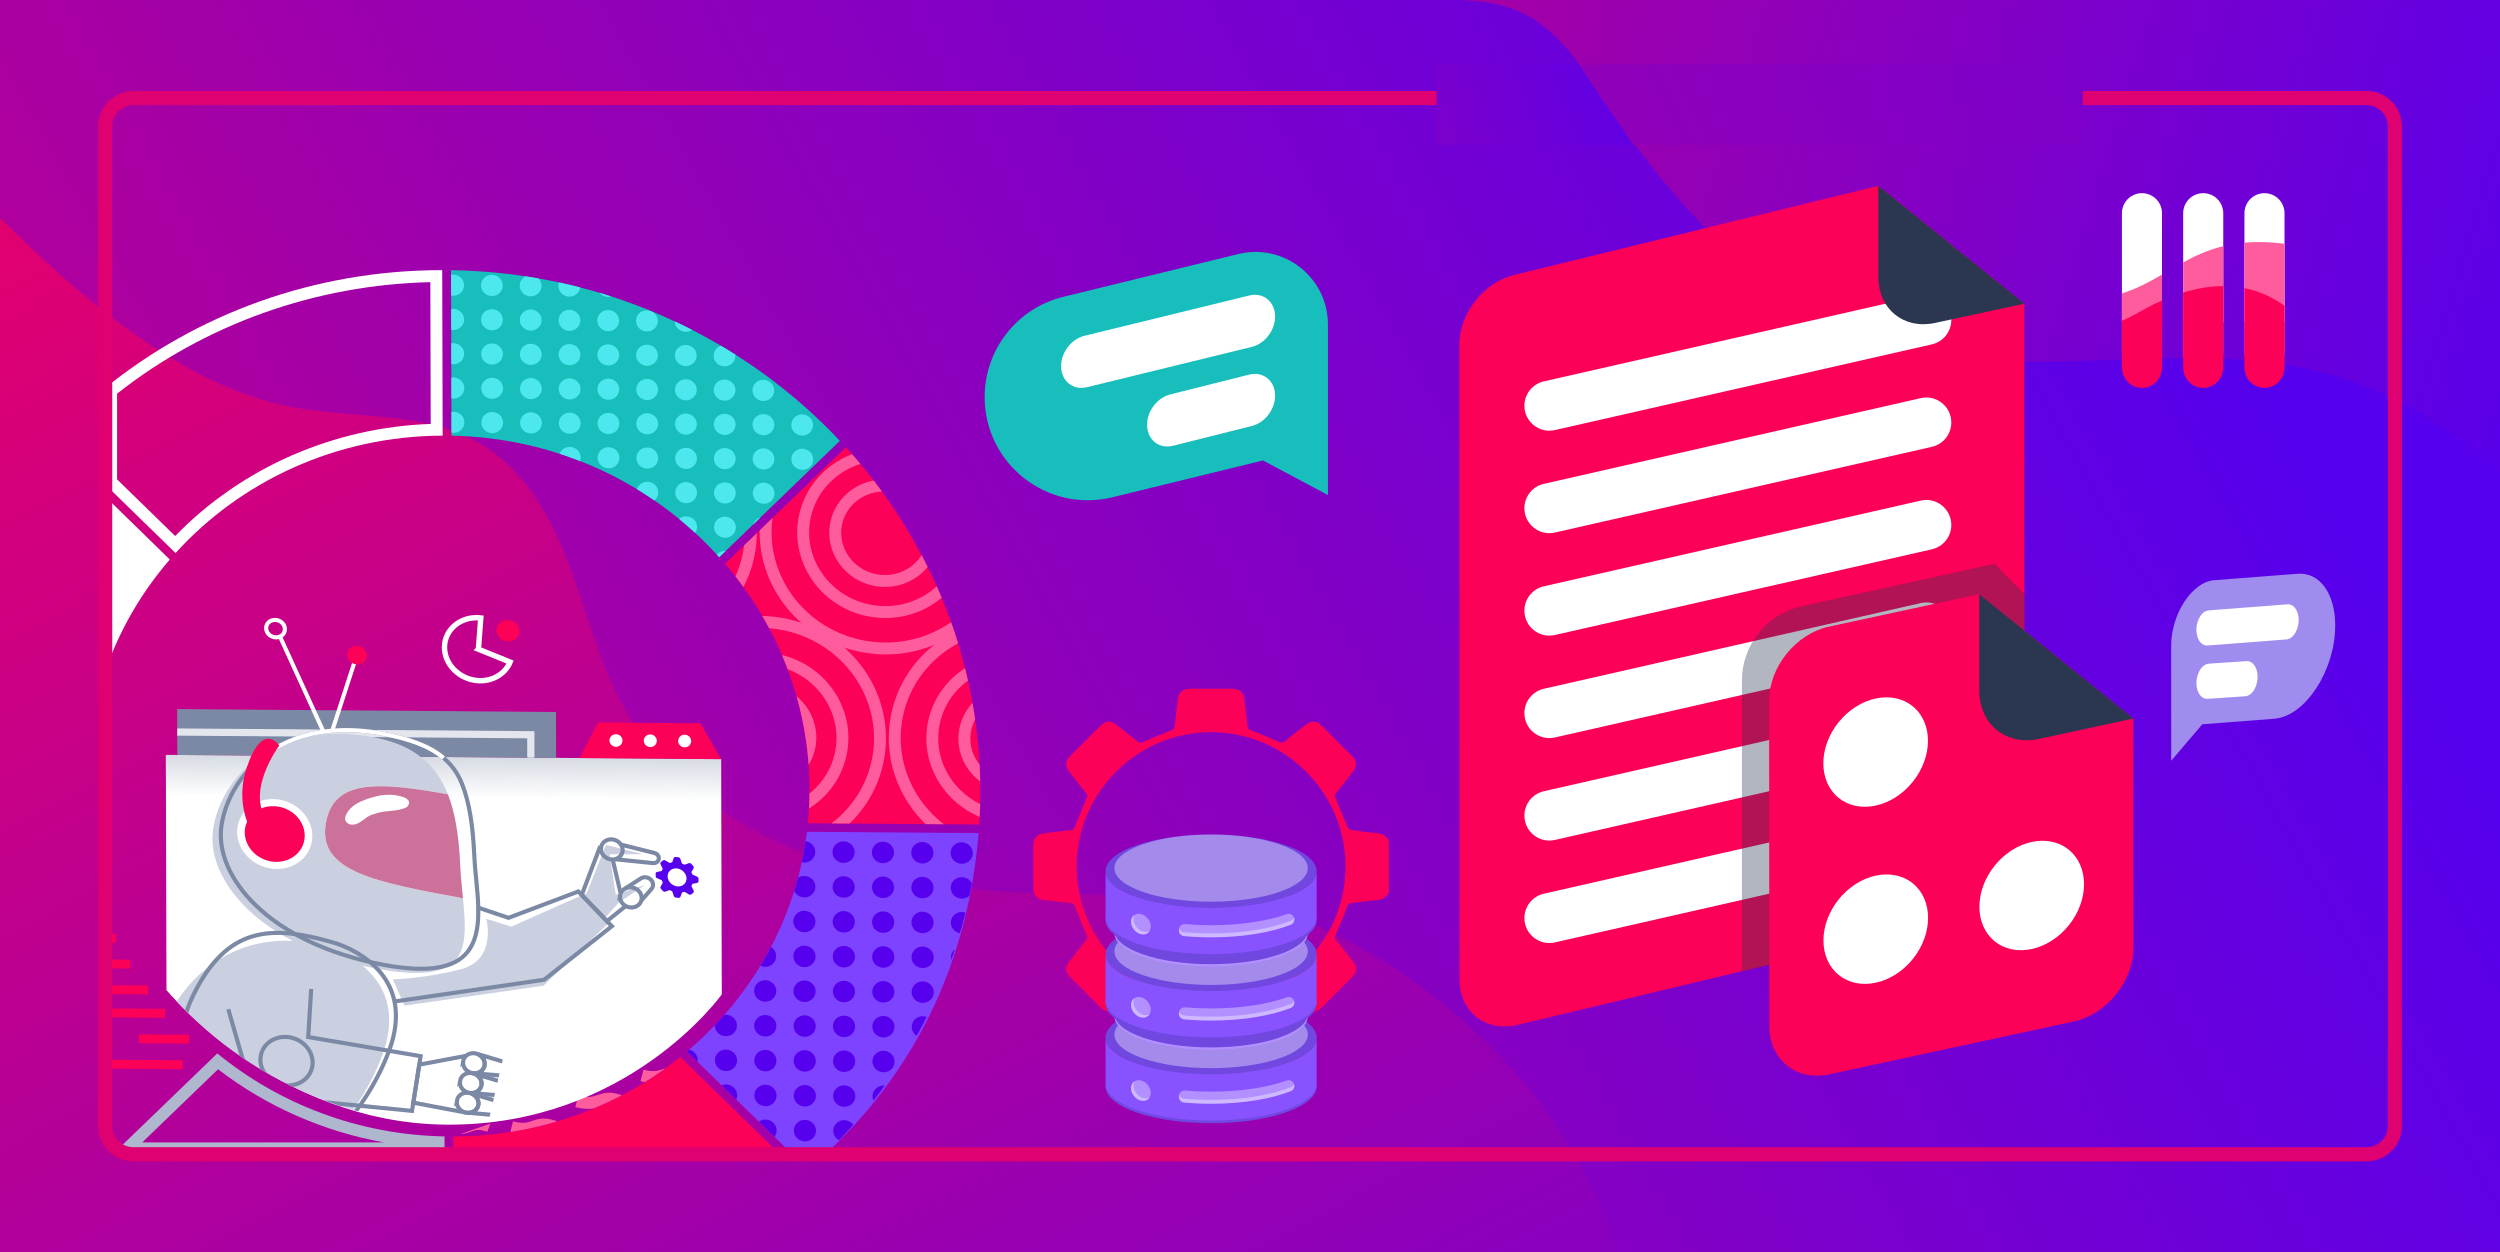 <?xml version="1.0" encoding="UTF-8"?><svg id="Layer_1" xmlns="http://www.w3.org/2000/svg" xmlns:xlink="http://www.w3.org/1999/xlink" viewBox="0 0 352.667 176.667"><rect x="0" y="0" width="352.667" height="176.667" fill="#333333" stroke="none"/><defs><style>.cls-1{fill:#8852ff;}.cls-2{fill:url(#linear-gradient-2);}.cls-3{stroke:#ff5c9e;}.cls-3,.cls-4,.cls-5,.cls-6,.cls-7,.cls-8,.cls-9,.cls-10{fill:none;}.cls-3,.cls-4,.cls-6,.cls-11,.cls-7,.cls-9,.cls-10{stroke-miterlimit:10;}.cls-3,.cls-11{stroke-width:1.682px;}.cls-12,.cls-13{fill:#fff;}.cls-14{fill:#fd0057;}.cls-4,.cls-6{stroke:#fff;}.cls-4,.cls-7{stroke-width:.582px;}.cls-15{fill:#5600ed;}.cls-16{fill:#7048e0;}.cls-17{fill:url(#linear-gradient-6);}.cls-18{clip-path:url(#clippath-2);}.cls-5{stroke:#df0071;stroke-width:2px;}.cls-19{fill:#a08bef;}.cls-20,.cls-21{fill:#2b3751;}.cls-20,.cls-13{opacity:.36;}.cls-22{fill:url(#linear-gradient-5);opacity:.77;}.cls-23{fill:#cc719a;}.cls-24{clip-path:url(#clippath-1);}.cls-25{clip-path:url(#clippath-4);}.cls-26{fill:#17bebb;}.cls-27{fill:#7c89a5;}.cls-6{stroke-width:.764px;}.cls-11{fill:url(#linear-gradient-4);stroke:#aeb7ce;}.cls-28{fill:#7e43ff;}.cls-29{fill:#cad0e0;}.cls-30{clip-path:url(#clippath);}.cls-7{stroke:#7c89a5;}.cls-9{stroke:#e4e6ed;stroke-width:1.015px;}.cls-10{stroke:#fd0057;stroke-width:1.261px;}.cls-31{clip-path:url(#clippath-3);}.cls-32{fill:url(#linear-gradient-7);}.cls-33{fill:url(#linear-gradient-3);}.cls-34{fill:#ff5c9e;}.cls-35{fill:url(#linear-gradient);}.cls-36{fill:#4de8ee;}.cls-37{fill:#aeb7ce;}</style><linearGradient id="linear-gradient" x1="-134.808" y1="263.806" x2="299.539" y2="18.85" gradientUnits="userSpaceOnUse"><stop offset="0" stop-color="#fd0057"/><stop offset="1" stop-color="#5600ed"/></linearGradient><linearGradient id="linear-gradient-2" x1="-.358" y1="-47.46" x2="198.425" y2="339.932" xlink:href="#linear-gradient"/><linearGradient id="linear-gradient-3" x1="33.75" y1="-59.685" x2="366.62" y2="41.532" xlink:href="#linear-gradient"/><linearGradient id="linear-gradient-4" x1="67.698" y1="171.323" x2="106.299" y2="154.343" xlink:href="#linear-gradient"/><clipPath id="clippath"><path class="cls-8" d="M63.631,38.109l.062,23.351c15.043,.285,28.523,6.875,37.765,17.144l17.02-16.414c-13.634-14.511-33.155-23.754-54.847-24.08Z"/></clipPath><clipPath id="clippath-1"><path class="cls-8" d="M114.197,111.284c.004,1.632-.073,3.253-.233,4.843l24.165,.186c.119-1.601,.166-3.212,.161-4.844-.049-18.496-7.216-35.444-18.968-48.378l-17.041,16.434c7.411,8.633,11.884,19.711,11.916,31.759Z"/></clipPath><clipPath id="clippath-2"><path class="cls-8" d="M96.904,148.331l15.047,14.667,2,.488c.545-.48,1.145,.553,1.676,.057,12.629-11.812,20.936-27.953,22.424-46.016l-24.216-.186c-1.527,12.355-7.767,23.261-16.93,30.99Z"/></clipPath><clipPath id="clippath-3"><path class="cls-8" d="M95.962,149.119c-8.672,6.967-19.815,11.17-32.005,11.205"/></clipPath><linearGradient id="linear-gradient-5" x1="3083.498" y1="154.643" x2="3083.498" y2="139.882" gradientTransform="translate(3193.664 -15.711) rotate(-179.56) scale(1.016 -.985) skewX(-.575)" gradientUnits="userSpaceOnUse"><stop offset="0" stop-color="#7c89a5" stop-opacity="0"/><stop offset="1" stop-color="#7c89a5"/></linearGradient><clipPath id="clippath-4"><path class="cls-8" d="M23.484,139.672l0,0c11.219,12.988,28.127,20.135,44.401,18.767l.992-.083,14.841-64.462-59.267-11.208-.967,56.987Z"/></clipPath><linearGradient id="linear-gradient-6" x1="-90.835" y1="168.356" x2="402.701" y2="-48.744" xlink:href="#linear-gradient"/><linearGradient id="linear-gradient-7" x1="82.348" y1="64.787" x2="237.782" y2="6.871" xlink:href="#linear-gradient"/></defs><polyline class="cls-35" points="0 176.667 0 0 352.667 0 352.667 176.667"/><path class="cls-2" d="M0,30.768c11.208,11.073,25.802,23.821,41.297,26.678,9.031,1.665,18.957,.547,26.792,5.337,6.096,3.728,9.744,10.409,12.254,17.099s4.192,13.748,7.703,19.972c6.215,11.019,17.675,18.334,29.773,22.033s24.921,4.171,37.572,4.302c7.593,.079,15.275,.055,22.647,1.875,7.436,1.836,14.318,5.5,20.605,9.874,13.541,9.423,24.874,22.777,29.258,38.681H0V30.768Z"/><path class="cls-33" d="M205.863,0c5.378,.185,9.132,1.284,12.57,4.268s5.87,6.926,8.396,10.714c9.768,14.644,22.587,28.423,39.446,33.487,21.134,6.347,44.825-2.068,65.609,5.347,7.756,2.767,14.585,7.584,21.306,12.343V0H205.863Z"/><g><g><g><path class="cls-14" d="M114.197,111.284c.004,1.632-.073,3.253-.233,4.843l24.165,.186c.119-1.601,.166-3.212,.161-4.844-.049-18.496-7.216-35.444-18.968-48.378l-17.041,16.434c7.411,8.633,11.884,19.711,11.916,31.759Z"/><path class="cls-28" d="M96.904,148.331l15.471,15.081,1.575,.074c.183-.161,1.495,.22,1.676,.057,13.228-11.891,20.895-27.449,22.424-46.016l-24.216-.186c-1.527,12.355-7.767,23.261-16.93,30.99Z"/><path class="cls-14" d="M110.033,162.833H63.963l-.01-2.51c12.19-.03,23.34-4.24,32.01-11.2l14.07,13.71Z"/><line class="cls-11" x1="63.963" y1="162.833" x2="110.033" y2="162.833"/><path class="cls-37" d="M30.762,150.835c6.824,5.253,14.885,8.791,23.378,10.316H20.068l10.694-10.316m-.109-2.232l-14.15,13.65c.56,.37,1.23,.58,1.95,.58H62.713l-.01-2.52c-12.19-.23-23.34-4.6-32.05-11.71h0Z"/><path class="cls-12" d="M23.953,78.933c-3.99,4.61-7.1,9.95-9.12,15.79v-24.69l9.12,8.9Z"/><g><line class="cls-10" x1="20.893" y1="139.653" x2="14.833" y2="139.603"/><line class="cls-10" x1="16.323" y1="132.383" x2="14.833" y2="132.373"/><line class="cls-10" x1="14.831" y1="135.966" x2="18.39" y2="136.015"/><line class="cls-10" x1="25.773" y1="150.203" x2="14.833" y2="150.113"/><line class="cls-10" x1="23.293" y1="142.943" x2="14.833" y2="142.883"/><line class="cls-10" x1="19.581" y1="146.536" x2="26.678" y2="146.59"/></g><path class="cls-12" d="M60.706,39.804l.051,20c-13.703,.474-26.672,6.162-36.047,15.81l-8.195-7.989v-12.091c12.452-9.821,28.054-15.369,44.191-15.729m1.677-1.7c-18.12,0-34.69,6.24-47.55,16.62v13.61l9.93,9.68c9.19-10.13,22.65-16.51,37.68-16.56l-.06-23.35h0Z"/><path class="cls-26" d="M63.631,38.109l.062,23.351c15.043,.285,28.523,6.875,37.765,17.144l17.02-16.414c-13.634-14.511-33.155-23.754-54.847-24.08Z"/><g class="cls-30"><g><ellipse class="cls-36" cx="85.781" cy="40.395" rx="1.491" ry="1.54" transform="translate(31.904 118.416) rotate(-80.589)"/><ellipse class="cls-36" cx="80.316" cy="40.353" rx="1.491" ry="1.54" transform="translate(27.373 112.989) rotate(-80.589)"/><ellipse class="cls-36" cx="74.85" cy="40.311" rx="1.491" ry="1.54" transform="translate(22.843 107.562) rotate(-80.589)"/><ellipse class="cls-36" cx="69.385" cy="40.269" rx="1.491" ry="1.54" transform="translate(18.313 102.135) rotate(-80.589)"/><ellipse class="cls-36" cx="63.919" cy="40.227" rx="1.491" ry="1.54" transform="translate(13.782 96.708) rotate(-80.589)"/><ellipse class="cls-36" cx="96.725" cy="45.315" rx="1.491" ry="1.54" transform="translate(36.204 133.328) rotate(-80.589)"/><ellipse class="cls-36" cx="91.259" cy="45.273" rx="1.491" ry="1.54" transform="translate(31.674 127.901) rotate(-80.589)"/><ellipse class="cls-36" cx="85.794" cy="45.231" rx="1.491" ry="1.54" transform="translate(27.143 122.475) rotate(-80.589)"/><ellipse class="cls-36" cx="80.329" cy="45.189" rx="1.491" ry="1.54" transform="translate(22.613 117.048) rotate(-80.589)"/><ellipse class="cls-36" cx="74.863" cy="45.147" rx="1.491" ry="1.54" transform="translate(18.083 111.621) rotate(-80.589)"/><ellipse class="cls-36" cx="69.398" cy="45.105" rx="1.491" ry="1.54" transform="translate(13.552 106.194) rotate(-80.589)"/><ellipse class="cls-36" cx="63.932" cy="45.063" rx="1.491" ry="1.54" transform="translate(9.022 100.767) rotate(-80.589)"/><ellipse class="cls-36" cx="102.203" cy="50.193" rx="1.491" ry="1.54" transform="translate(35.974 142.814) rotate(-80.589)"/><ellipse class="cls-36" cx="96.738" cy="50.151" rx="1.491" ry="1.54" transform="translate(31.444 137.387) rotate(-80.589)"/><ellipse class="cls-36" cx="91.272" cy="50.109" rx="1.491" ry="1.54" transform="translate(26.913 131.96) rotate(-80.589)"/><ellipse class="cls-36" cx="85.807" cy="50.067" rx="1.491" ry="1.54" transform="translate(22.383 126.533) rotate(-80.589)"/><ellipse class="cls-36" cx="80.341" cy="50.025" rx="1.491" ry="1.54" transform="translate(17.853 121.106) rotate(-80.589)"/><ellipse class="cls-36" cx="74.876" cy="49.983" rx="1.491" ry="1.54" transform="translate(13.322 115.679) rotate(-80.589)"/><ellipse class="cls-36" cx="69.411" cy="49.941" rx="1.491" ry="1.54" transform="translate(8.792 110.252) rotate(-80.589)"/><ellipse class="cls-36" cx="63.945" cy="49.899" rx="1.491" ry="1.54" transform="translate(4.262 104.825) rotate(-80.589)"/><ellipse class="cls-36" cx="113.147" cy="55.113" rx="1.491" ry="1.54" transform="translate(40.274 157.726) rotate(-80.589)"/><ellipse class="cls-36" cx="107.681" cy="55.071" rx="1.491" ry="1.54" transform="translate(35.744 152.299) rotate(-80.589)"/><ellipse class="cls-36" cx="102.216" cy="55.029" rx="1.491" ry="1.54" transform="translate(31.214 146.872) rotate(-80.589)"/><ellipse class="cls-36" cx="96.751" cy="54.988" rx="1.491" ry="1.54" transform="translate(26.683 141.445) rotate(-80.589)"/><ellipse class="cls-36" cx="91.285" cy="54.946" rx="1.491" ry="1.54" transform="translate(22.153 136.018) rotate(-80.589)"/><ellipse class="cls-36" cx="85.82" cy="54.904" rx="1.491" ry="1.54" transform="translate(17.623 130.591) rotate(-80.589)"/><ellipse class="cls-36" cx="80.354" cy="54.862" rx="1.491" ry="1.54" transform="translate(13.092 125.164) rotate(-80.589)"/><ellipse class="cls-36" cx="74.889" cy="54.82" rx="1.491" ry="1.54" transform="translate(8.562 119.737) rotate(-80.589)"/><ellipse class="cls-36" cx="69.424" cy="54.778" rx="1.491" ry="1.54" transform="translate(4.032 114.31) rotate(-80.589)"/><ellipse class="cls-36" cx="63.958" cy="54.736" rx="1.491" ry="1.54" transform="translate(-.499 108.883) rotate(-80.589)"/><ellipse class="cls-36" cx="113.16" cy="59.95" rx="1.491" ry="1.54" transform="translate(35.514 161.784) rotate(-80.589)"/><ellipse class="cls-36" cx="107.694" cy="59.908" rx="1.491" ry="1.54" transform="translate(30.984 156.357) rotate(-80.589)"/><ellipse class="cls-36" cx="102.229" cy="59.866" rx="1.491" ry="1.54" transform="translate(26.453 150.93) rotate(-80.589)"/><ellipse class="cls-36" cx="96.764" cy="59.824" rx="1.491" ry="1.54" transform="translate(21.923 145.503) rotate(-80.589)"/><ellipse class="cls-36" cx="91.298" cy="59.782" rx="1.491" ry="1.54" transform="translate(17.393 140.076) rotate(-80.589)"/><ellipse class="cls-36" cx="85.833" cy="59.74" rx="1.491" ry="1.54" transform="translate(12.862 134.649) rotate(-80.589)"/><ellipse class="cls-36" cx="80.367" cy="59.698" rx="1.491" ry="1.54" transform="translate(8.332 129.222) rotate(-80.589)"/><ellipse class="cls-36" cx="74.902" cy="59.656" rx="1.491" ry="1.54" transform="translate(3.802 123.795) rotate(-80.589)"/><ellipse class="cls-36" cx="69.436" cy="59.614" rx="1.491" ry="1.54" transform="translate(-.729 118.368) rotate(-80.589)"/><ellipse class="cls-36" cx="63.971" cy="59.572" rx="1.491" ry="1.54" transform="translate(-5.259 112.941) rotate(-80.589)"/><ellipse class="cls-36" cx="113.173" cy="64.786" rx="1.491" ry="1.54" transform="translate(30.754 165.842) rotate(-80.589)"/><ellipse class="cls-36" cx="107.707" cy="64.744" rx="1.491" ry="1.54" transform="translate(26.223 160.415) rotate(-80.589)"/><ellipse class="cls-36" cx="102.242" cy="64.702" rx="1.491" ry="1.54" transform="translate(21.693 154.988) rotate(-80.589)"/><ellipse class="cls-36" cx="96.776" cy="64.66" rx="1.491" ry="1.54" transform="translate(17.163 149.561) rotate(-80.589)"/><ellipse class="cls-36" cx="91.311" cy="64.618" rx="1.491" ry="1.54" transform="translate(12.632 144.134) rotate(-80.589)"/><ellipse class="cls-36" cx="85.846" cy="64.576" rx="1.491" ry="1.54" transform="translate(8.102 138.707) rotate(-80.589)"/><ellipse class="cls-36" cx="80.38" cy="64.534" rx="1.491" ry="1.54" transform="translate(3.572 133.28) rotate(-80.589)"/><ellipse class="cls-36" cx="107.72" cy="69.58" rx="1.491" ry="1.54" transform="translate(21.463 164.473) rotate(-80.589)"/><ellipse class="cls-36" cx="102.255" cy="69.538" rx="1.491" ry="1.54" transform="translate(16.933 159.046) rotate(-80.589)"/><ellipse class="cls-36" cx="96.789" cy="69.496" rx="1.491" ry="1.54" transform="translate(12.402 153.619) rotate(-80.589)"/><ellipse class="cls-36" cx="91.324" cy="69.454" rx="1.491" ry="1.54" transform="translate(7.872 148.192) rotate(-80.589)"/><ellipse class="cls-36" cx="107.733" cy="74.416" rx="1.491" ry="1.54" transform="translate(16.703 168.532) rotate(-80.589)"/><ellipse class="cls-36" cx="102.268" cy="74.374" rx="1.491" ry="1.54" transform="translate(12.172 163.105) rotate(-80.589)"/><ellipse class="cls-36" cx="96.802" cy="74.332" rx="1.491" ry="1.54" transform="translate(7.642 157.678) rotate(-80.589)"/><ellipse class="cls-36" cx="102.281" cy="79.211" rx="1.491" ry="1.54" transform="translate(7.412 167.163) rotate(-80.589)"/></g></g><g class="cls-24"><g><g><ellipse class="cls-3" cx="142.982" cy="104.259" rx="6.726" ry="6.949" transform="translate(16.747 228.27) rotate(-80.589)"/><ellipse class="cls-3" cx="142.982" cy="104.259" rx="11.106" ry="11.474" transform="translate(16.747 228.27) rotate(-80.589)"/><ellipse class="cls-3" cx="142.982" cy="104.259" rx="16.239" ry="16.777" transform="translate(16.747 228.27) rotate(-80.589)"/></g><g><ellipse class="cls-3" cx="107.375" cy="103.986" rx="6.726" ry="6.949" transform="translate(-12.768 192.912) rotate(-80.589)"/><ellipse class="cls-3" cx="107.375" cy="103.986" rx="11.106" ry="11.474" transform="translate(-12.768 192.912) rotate(-80.589)"/><ellipse class="cls-3" cx="107.375" cy="103.986" rx="16.239" ry="16.777" transform="translate(-12.768 192.912) rotate(-80.589)"/></g><g><ellipse class="cls-3" cx="124.766" cy="75.224" rx="6.726" ry="6.949" transform="translate(30.154 186.011) rotate(-80.589)"/><ellipse class="cls-3" cx="124.766" cy="75.224" rx="11.106" ry="11.474" transform="translate(30.154 186.011) rotate(-80.589)"/><ellipse class="cls-3" cx="124.766" cy="75.224" rx="16.239" ry="16.777" transform="translate(30.154 186.011) rotate(-80.589)"/></g><g><ellipse class="cls-3" cx="89.159" cy="74.95" rx="6.726" ry="6.949" transform="translate(.639 150.654) rotate(-80.589)"/><ellipse class="cls-3" cx="89.159" cy="74.95" rx="11.106" ry="11.474" transform="translate(.639 150.654) rotate(-80.589)"/><ellipse class="cls-3" cx="89.159" cy="74.95" rx="16.239" ry="16.777" transform="translate(.639 150.654) rotate(-80.589)"/></g></g></g><g class="cls-18"><g><ellipse class="cls-15" cx="135.667" cy="120.335" rx="1.515" ry="1.566" transform="translate(-5.232 234.5) rotate(-80.589)"/><ellipse class="cls-15" cx="130.111" cy="120.292" rx="1.515" ry="1.566" transform="translate(-9.837 228.983) rotate(-80.589)"/><ellipse class="cls-15" cx="124.556" cy="120.25" rx="1.515" ry="1.566" transform="translate(-14.442 223.467) rotate(-80.589)"/><ellipse class="cls-15" cx="119" cy="120.207" rx="1.515" ry="1.566" transform="translate(-19.047 217.95) rotate(-80.589)"/><ellipse class="cls-15" cx="113.444" cy="120.164" rx="1.515" ry="1.566" transform="translate(-23.652 212.433) rotate(-80.589)"/><ellipse class="cls-15" cx="135.68" cy="125.251" rx="1.515" ry="1.566" transform="translate(-10.071 238.625) rotate(-80.589)"/><ellipse class="cls-15" cx="130.124" cy="125.208" rx="1.515" ry="1.566" transform="translate(-14.676 233.108) rotate(-80.589)"/><ellipse class="cls-15" cx="124.569" cy="125.166" rx="1.515" ry="1.566" transform="translate(-19.281 227.592) rotate(-80.589)"/><ellipse class="cls-15" cx="119.013" cy="125.123" rx="1.515" ry="1.566" transform="translate(-23.886 222.075) rotate(-80.589)"/><ellipse class="cls-15" cx="113.457" cy="125.08" rx="1.515" ry="1.566" transform="translate(-28.491 216.559) rotate(-80.589)"/><ellipse class="cls-15" cx="135.693" cy="130.167" rx="1.515" ry="1.566" transform="translate(-14.91 242.75) rotate(-80.589)"/><ellipse class="cls-15" cx="130.138" cy="130.124" rx="1.515" ry="1.566" transform="translate(-19.515 237.234) rotate(-80.589)"/><ellipse class="cls-15" cx="124.582" cy="130.082" rx="1.515" ry="1.566" transform="translate(-24.12 231.717) rotate(-80.589)"/><ellipse class="cls-15" cx="119.026" cy="130.039" rx="1.515" ry="1.566" transform="translate(-28.725 226.2) rotate(-80.589)"/><ellipse class="cls-15" cx="113.471" cy="129.996" rx="1.515" ry="1.566" transform="translate(-33.33 220.684) rotate(-80.589)"/><ellipse class="cls-15" cx="135.706" cy="135.083" rx="1.515" ry="1.566" transform="translate(-19.748 246.875) rotate(-80.589)"/><ellipse class="cls-15" cx="130.151" cy="135.041" rx="1.515" ry="1.566" transform="translate(-24.354 241.359) rotate(-80.589)"/><ellipse class="cls-15" cx="124.595" cy="134.998" rx="1.515" ry="1.566" transform="translate(-28.959 235.842) rotate(-80.589)"/><ellipse class="cls-15" cx="119.039" cy="134.955" rx="1.515" ry="1.566" transform="translate(-33.564 230.326) rotate(-80.589)"/><ellipse class="cls-15" cx="113.484" cy="134.912" rx="1.515" ry="1.566" transform="translate(-38.169 224.809) rotate(-80.589)"/><ellipse class="cls-15" cx="107.928" cy="134.87" rx="1.515" ry="1.566" transform="translate(-42.774 219.292) rotate(-80.589)"/><ellipse class="cls-15" cx="130.164" cy="139.957" rx="1.515" ry="1.566" transform="translate(-29.193 245.484) rotate(-80.589)"/><ellipse class="cls-15" cx="124.608" cy="139.914" rx="1.515" ry="1.566" transform="translate(-33.798 239.967) rotate(-80.589)"/><ellipse class="cls-15" cx="119.052" cy="139.871" rx="1.515" ry="1.566" transform="translate(-38.403 234.451) rotate(-80.589)"/><ellipse class="cls-15" cx="113.497" cy="139.829" rx="1.515" ry="1.566" transform="translate(-43.008 228.934) rotate(-80.589)"/><ellipse class="cls-15" cx="107.941" cy="139.786" rx="1.515" ry="1.566" transform="translate(-47.613 223.418) rotate(-80.589)"/><ellipse class="cls-15" cx="130.177" cy="144.873" rx="1.515" ry="1.566" transform="translate(-34.031 249.609) rotate(-80.589)"/><ellipse class="cls-15" cx="124.621" cy="144.83" rx="1.515" ry="1.566" transform="translate(-38.637 244.093) rotate(-80.589)"/><ellipse class="cls-15" cx="119.066" cy="144.787" rx="1.515" ry="1.566" transform="translate(-43.242 238.576) rotate(-80.589)"/><ellipse class="cls-15" cx="113.51" cy="144.745" rx="1.515" ry="1.566" transform="translate(-47.847 233.059) rotate(-80.589)"/><ellipse class="cls-15" cx="107.954" cy="144.702" rx="1.515" ry="1.566" transform="translate(-52.452 227.543) rotate(-80.589)"/><ellipse class="cls-15" cx="102.399" cy="144.659" rx="1.515" ry="1.566" transform="translate(-57.057 222.026) rotate(-80.589)"/><ellipse class="cls-15" cx="124.634" cy="149.746" rx="1.515" ry="1.566" transform="translate(-43.476 248.218) rotate(-80.589)"/><ellipse class="cls-15" cx="119.079" cy="149.703" rx="1.515" ry="1.566" transform="translate(-48.081 242.701) rotate(-80.589)"/><ellipse class="cls-15" cx="113.523" cy="149.661" rx="1.515" ry="1.566" transform="translate(-52.686 237.185) rotate(-80.589)"/><ellipse class="cls-15" cx="107.967" cy="149.618" rx="1.515" ry="1.566" transform="translate(-57.291 231.668) rotate(-80.589)"/><ellipse class="cls-15" cx="102.412" cy="149.575" rx="1.515" ry="1.566" transform="translate(-61.896 226.151) rotate(-80.589)"/><ellipse class="cls-15" cx="96.856" cy="149.533" rx="1.515" ry="1.566" transform="translate(-66.501 220.635) rotate(-80.589)"/><ellipse class="cls-15" cx="124.648" cy="154.662" rx="1.515" ry="1.566" transform="translate(-48.315 252.343) rotate(-80.589)"/><ellipse class="cls-15" cx="119.092" cy="154.62" rx="1.515" ry="1.566" transform="translate(-52.92 246.826) rotate(-80.589)"/><ellipse class="cls-15" cx="113.536" cy="154.577" rx="1.515" ry="1.566" transform="translate(-57.525 241.31) rotate(-80.589)"/><ellipse class="cls-15" cx="107.981" cy="154.534" rx="1.515" ry="1.566" transform="translate(-62.13 235.793) rotate(-80.589)"/><ellipse class="cls-15" cx="102.425" cy="154.491" rx="1.515" ry="1.566" transform="translate(-66.735 230.277) rotate(-80.589)"/><ellipse class="cls-15" cx="119.105" cy="159.536" rx="1.515" ry="1.566" transform="translate(-57.759 250.952) rotate(-80.589)"/><ellipse class="cls-15" cx="113.549" cy="159.493" rx="1.515" ry="1.566" transform="translate(-62.364 245.435) rotate(-80.589)"/><ellipse class="cls-15" cx="107.994" cy="159.45" rx="1.515" ry="1.566" transform="translate(-66.969 239.918) rotate(-80.589)"/><ellipse class="cls-15" cx="113.562" cy="164.409" rx="1.515" ry="1.566" transform="translate(-67.203 249.56) rotate(-80.589)"/></g></g><g class="cls-31"><g><path class="cls-3" d="M105.855,151.717c-2.873-1.034-2.687,.914-6.082,.07"/><path class="cls-3" d="M96.644,151.646c-2.873-1.034-2.687,.914-6.082,.07"/><path class="cls-3" d="M105.865,155.435c-2.873-1.034-2.687,.914-6.082,.07"/><path class="cls-3" d="M96.654,155.364c-2.873-1.034-2.687,.914-6.082,.07"/><path class="cls-3" d="M87.443,155.294c-2.873-1.034-2.687,.914-6.082,.07"/><path class="cls-3" d="M105.875,159.153c-2.873-1.034-2.687,.914-6.082,.07"/><path class="cls-3" d="M96.664,159.083c-2.873-1.034-2.687,.914-6.082,.07"/><path class="cls-3" d="M87.452,159.012c-2.873-1.034-2.687,.914-6.082,.07"/><path class="cls-3" d="M78.241,158.941c-2.873-1.034-2.687,.914-6.082,.07"/><path class="cls-3" d="M69.03,158.87c-2.873-1.034-2.687,.914-6.082,.07"/><path class="cls-3" d="M115.096,162.942c-2.873-1.034-2.687,.914-6.082,.07"/><path class="cls-3" d="M105.885,162.871c-2.873-1.034-2.687,.914-6.082,.07"/><path class="cls-3" d="M96.674,162.801c-2.873-1.034-2.687,.914-6.082,.07"/><path class="cls-3" d="M87.462,162.73c-2.873-1.034-2.687,.914-6.082,.07"/><path class="cls-3" d="M78.251,162.659c-2.873-1.034-2.687,.914-6.082,.07"/><path class="cls-3" d="M69.04,162.588c-2.873-1.034-2.687,.914-6.082,.07"/></g></g></g><g><path class="cls-12" d="M23.484,139.672l-.089-33.181,78.335,.602,.089,33.181s-13.2,18.574-38.871,18.377c-23.976-.184-39.464-18.979-39.464-18.979Z"/><polygon class="cls-14" points="81.756 106.939 101.73 107.093 98.804 102.03 84.342 101.919 81.756 106.939"/><polygon class="cls-27" points="25.008 106.503 78.449 106.914 78.432 100.44 24.991 100.029 25.008 106.503"/><polyline class="cls-9" points="74.886 106.887 74.878 103.649 25 103.266"/><polygon class="cls-22" points="23.412 112.748 101.747 113.35 101.73 107.093 23.395 106.491 23.412 112.748"/><ellipse class="cls-12" cx="86.89" cy="104.459" rx=".89" ry=".919" transform="translate(-30.37 173.099) rotate(-80.589)"/><ellipse class="cls-12" cx="91.736" cy="104.496" rx=".89" ry=".919" transform="translate(-26.353 177.911) rotate(-80.589)"/><ellipse class="cls-12" cx="96.583" cy="104.533" rx=".89" ry=".919" transform="translate(-22.336 182.724) rotate(-80.589)"/></g></g><g><g class="cls-25"><g><g><path class="cls-29" d="M45.869,133.506c4.079,1.164,11.681,5.428,8.1,15.224-3.581,9.796-13.092,19.431-20.65,18.002-7.558-1.429-14.639-13.182-9.909-22.808s13.736-12.907,22.459-10.417Z"/><path class="cls-29" d="M52.823,136.597c-16.131-3.051-23.883-12.513-22.746-19.723,1.136-7.207,8.711-15.502,22.66-12.864,5.693,1.077,8.795,3.858,10.447,8.042-10.065-1.8-16.235-2.138-17.237,4.221-1.054,6.688,7.054,8.17,19.363,10.446,.709,7.316,.853,12.401-12.486,9.878Z"/><path class="cls-7" d="M31.256,116.361c-1.137,7.21,6.615,16.673,22.746,19.723,13.339,2.523,13.993-3.561,13.283-10.877-.147-1.531-.319-3.162-.398-4.841-.18-3.813-.649-7.113-1.727-9.826-1.651-4.183-5.551-5.966-11.244-7.043-13.949-2.638-21.524,5.657-22.66,12.864Z"/><path class="cls-4" d="M62.578,106.921c-2.058-1.739-4.986-2.729-8.661-3.424-8.664-1.638-14.869,.94-18.599,4.857"/><path class="cls-23" d="M65.309,126.719c-12.308-2.276-20.417-3.758-19.363-10.446,1.002-6.359,7.173-6.021,17.237-4.221,1.078,2.712,1.547,6.013,1.727,9.826,.08,1.68,.251,3.311,.398,4.841Z"/><path class="cls-12" d="M56.538,112.335c-1.054-.288-2.156-.277-3.196-.055-1.125,.24-2.223,.602-3.192,1.186-.763,.437-2.397,2.275-.758,2.838,1.382,.264,2.11-1.246,3.397-1.471,1.472-.595,3.296-.259,4.65-1.004,.667-.842-.021-1.253-.901-1.494Z"/><ellipse class="cls-12" cx="38.756" cy="117.652" rx="4.874" ry="5.355" transform="translate(-85.092 115.267) rotate(-70.664)"/><ellipse class="cls-14" cx="38.756" cy="117.652" rx="3.885" ry="4.269" transform="translate(-85.092 115.267) rotate(-70.664)"/><path class="cls-14" d="M39.395,105.17s-5.259,7.043-1.195,11.151l-1.515,2.8s-4.071-4.415-1.84-10.95c2.231-6.535,4.551-3.001,4.551-3.001Z"/><path class="cls-7" d="M46.822,132.897c4.079,1.164,11.681,5.428,8.1,15.224-3.581,9.796-13.092,19.431-20.65,18.002s-11.752-16.082-7.022-25.709c4.73-9.627,10.849-10.007,19.572-7.516Z"/></g><path class="cls-7" d="M43.899,139.507l-.419,6.785,15.857,2.699-1.217,7.72-17.678-1.741c-2.838-.314-5.25-2.265-5.997-4.851l-2.241-7.753"/><ellipse class="cls-7" cx="40.416" cy="149.698" rx="3.384" ry="3.718" transform="translate(-114.22 138.268) rotate(-70.664)"/><g><g><path class="cls-7" d="M65.332,149.705c-.121,.77,.458,1.521,1.295,1.679l.344,.029c.695-.015,1.285-.472,1.39-1.135s-.312-1.31-.962-1.58l-.333-.1c-.837-.158-1.613,.337-1.734,1.107Z"/><path class="cls-7" d="M66.972,151.413l3.663,.312c.595,.113,1.144-.237,1.23-.785,.086-.543-.324-1.074-.919-1.187l-3.546-1.056c.65,.27,1.066,.917,.962,1.58s-.695,1.12-1.39,1.135Z"/><path class="cls-7" d="M64.893,152.491c-.121,.77,.458,1.521,1.295,1.679l.344,.029c.695-.015,1.285-.472,1.39-1.135s-.312-1.31-.962-1.58l-.333-.1c-.837-.158-1.613,.337-1.734,1.107Z"/><path class="cls-7" d="M66.533,154.199l3.663,.312c.595,.113,1.144-.237,1.23-.785,.086-.543-.324-1.074-.919-1.187l-3.546-1.056c.65,.27,1.066,.917,.962,1.58s-.695,1.12-1.39,1.135Z"/><path class="cls-7" d="M64.454,155.277c-.121,.77,.458,1.521,1.295,1.679l.344,.029c.695-.015,1.285-.472,1.39-1.135s-.312-1.31-.962-1.58l-.333-.1c-.837-.158-1.613,.337-1.734,1.107Z"/><path class="cls-7" d="M66.093,156.985l3.663,.312c.595,.113,1.144-.237,1.23-.785,.086-.543-.324-1.074-.919-1.187l-3.546-1.056c.65,.27,1.066,.917,.962,1.58s-.695,1.12-1.39,1.135Z"/></g><polyline class="cls-7" points="65.754 148.94 59.148 150.181 58.303 155.548 65.749 156.957"/></g><line class="cls-4" x1="46.87" y1="103.077" x2="49.983" y2="93.482"/><line class="cls-4" x1="45.629" y1="103.218" x2="39.51" y2="89.827"/><ellipse class="cls-4" cx="38.866" cy="88.679" rx="1.216" ry="1.336" transform="translate(-57.68 95.991) rotate(-70.664)"/><ellipse class="cls-14" cx="50.343" cy="92.416" rx="1.298" ry="1.427" transform="translate(-53.529 109.319) rotate(-70.664)"/></g></g><path class="cls-29" d="M90.725,120.503l-5.253-1.315-2.704,6.792-10.646,4.739-3.525-1.108s1.534,5.73-3.489,7.082-9.687,1.456-9.687,1.456l1.624,3.715,19.613-2.814,9.202-8.859-.597-.619,2.052-2.271,3.722-2.494-4.181,1.385-.861-5.687,4.729-.002Z"/><polyline class="cls-7" points="55.649 141.275 76.76 138.209 86.311 130.655 81.582 125.756 71.732 129.477 67.47 128.044"/><path class="cls-7" d="M84.787,119.539c-.121,.77,.458,1.521,1.295,1.679l.344,.029c.695-.015,1.285-.472,1.39-1.135s-.312-1.31-.962-1.58l-.333-.1c-.837-.158-1.613,.337-1.734,1.107Z"/><path class="cls-7" d="M87.473,126.308c-.121,.77,.458,1.521,1.295,1.679l.344,.029c.695-.015,1.285-.472,1.39-1.135s-.312-1.31-.962-1.58l-.333-.1c-.837-.158-1.613,.337-1.734,1.107Z"/><path class="cls-7" d="M87.602,119.151l4.72,1.18c.476,.119,.746,.603,.564,1.012h0c-.125,.28-.432,.445-.764,.411l-5.379-.546"/><path class="cls-7" d="M90.467,127.032l1.427-1.616c.381-.431,.274-1.092-.232-1.448h0c-.382-.268-.893-.288-1.265-.048l-2.201,1.417"/><line class="cls-7" x1="86.426" y1="121.247" x2="87.531" y2="125.936"/><polyline class="cls-7" points="84.682 119.36 82.06 126.25 85.62 129.94 88.268 127.806"/><path class="cls-6" d="M67.485,91.582l4.475,1.812c-.709,1.703-2.528,2.754-4.534,2.621-2.624-.174-4.756-2.318-4.723-4.75,.033-2.432,2.219-4.29,4.843-4.117,.093,.006,.186,.015,.278,.026l-.338,4.407Z"/><ellipse class="cls-14" cx="71.657" cy="88.976" rx="1.494" ry="1.642" transform="translate(-36.026 127.131) rotate(-70.664)"/></g><path class="cls-15" d="M93.742,121.332c.024,.01,.073,.025,.116,.05,.19,.11,.378,.222,.566,.334,.031,.019,.056,.023,.089,.012,.087-.028,.176-.051,.266-.073,.03-.007,.045-.02,.055-.048,.065-.182,.132-.363,.199-.544,.049-.133,.153-.191,.308-.173,.111,.013,.223,.026,.334,.039,.157,.019,.261,.104,.31,.251,.066,.194,.133,.388,.197,.582,.011,.033,.028,.052,.062,.068,.088,.041,.176,.086,.262,.133,.033,.018,.058,.02,.089,.009,.183-.067,.367-.132,.551-.197,.149-.052,.27-.019,.387,.105,.077,.081,.154,.162,.23,.244,.114,.122,.135,.243,.064,.37-.091,.162-.181,.325-.274,.485-.02,.035-.019,.063-0,.102,.039,.082,.073,.167,.104,.251,.012,.031,.028,.049,.06,.063,.2,.085,.4,.172,.6,.259,.143,.063,.219,.171,.22,.315,.001,.107,.001,.214,.001,.321-.001,.144-.075,.234-.218,.263-.2,.04-.399,.08-.599,.118-.032,.006-.049,.02-.061,.049-.033,.08-.069,.158-.108,.235-.014,.029-.017,.052-0,.084,.093,.183,.184,.367,.276,.55,.078,.155,.06,.267-.06,.367-.077,.065-.155,.129-.232,.193-.106,.087-.232,.094-.366,.016-.189-.111-.378-.222-.566-.335-.032-.019-.056-.023-.089-.012-.087,.027-.176,.051-.266,.073-.03,.007-.046,.02-.055,.048-.065,.182-.132,.363-.199,.544-.049,.133-.154,.191-.308,.174-.111-.013-.223-.026-.334-.039-.154-.019-.26-.102-.309-.246-.067-.195-.134-.391-.199-.587-.011-.033-.028-.052-.062-.068-.088-.041-.176-.086-.262-.133-.033-.018-.058-.02-.089-.009-.186,.068-.373,.134-.56,.2-.138,.049-.263,.013-.374-.104-.079-.084-.158-.167-.237-.252-.111-.119-.131-.241-.06-.366,.092-.163,.183-.327,.277-.489,.018-.031,.017-.058,0-.093-.039-.084-.074-.17-.107-.256-.012-.031-.028-.049-.06-.063-.2-.085-.4-.172-.6-.259-.143-.063-.219-.17-.22-.315-.001-.107-.001-.214-.001-.321,.001-.144,.075-.235,.218-.263,.2-.04,.399-.08,.599-.118,.032-.006,.049-.02,.06-.049,.033-.08,.069-.158,.108-.235,.014-.029,.017-.052,0-.084-.094-.184-.186-.37-.278-.555-.074-.149-.056-.263,.059-.36,.08-.068,.162-.135,.243-.202,.06-.05,.133-.069,.242-.059Zm1.767,1.176c-.739-.086-1.335,.411-1.332,1.11,.003,.697,.601,1.332,1.337,1.42,.738,.088,1.334-.407,1.335-1.108,.001-.696-.603-1.337-1.34-1.422Z"/></g><path class="cls-5" d="M14.833,158.833V17.833c-0-.531,.101-1.041,.304-1.531s.492-.923,.867-1.298c.375-.375,.808-.664,1.298-.867s1-.304,1.531-.304H333.833c.53,0,1.041,.102,1.531,.304,.49,.203,.923,.492,1.298,.867,.375,.375,.664,.808,.867,1.298s.304,1,.305,1.531V158.833c-0,.53-.102,1.041-.305,1.531-.203,.49-.492,.923-.867,1.298-.375,.375-.808,.664-1.298,.867-.49,.203-1,.304-1.531,.304H18.833c-.53,0-1.041-.102-1.531-.304-.49-.203-.923-.492-1.298-.867-.375-.375-.664-.808-.867-1.298-.203-.49-.304-1-.304-1.531Z"/><polygon class="cls-17" points="293.812 20.464 230.42 20.464 222.725 9.116 293.812 9.116 293.812 20.464"/><polygon class="cls-32" points="222.725 9.116 230.42 20.464 202.638 20.464 202.638 9.116 222.725 9.116"/><g><g><path class="cls-14" d="M285.567,42.837l.019,76.63c.003,4.524-3.579,8.966-8.001,9.921l-63.684,15.224c-4.422,.955-8.008-1.939-8.011-6.463l-.027-89.507c-.003-4.524,3.579-8.966,8.001-9.921l51.101-12.506,20.602,16.622Z"/><ellipse class="cls-12" cx="271.982" cy="112.552" rx="7.871" ry="6.356" transform="translate(13.693 253.722) rotate(-51.14)"/></g><path class="cls-12" d="M272.523,48.579l-53.177,12.091c-2.205,.501-4.305-1.175-4.305-3.436h0c0-1.645,1.138-3.071,2.742-3.436l53.177-12.091c2.205-.501,4.305,1.175,4.305,3.436h0c0,1.645-1.138,3.071-2.742,3.436Z"/><path class="cls-12" d="M272.523,63.033l-53.177,12.091c-2.205,.501-4.305-1.175-4.305-3.436h0c0-1.645,1.138-3.071,2.742-3.436l53.177-12.091c2.205-.501,4.305,1.175,4.305,3.436h0c0,1.645-1.138,3.071-2.742,3.436Z"/><path class="cls-12" d="M272.523,77.488l-53.177,12.091c-2.205,.501-4.305-1.175-4.305-3.436h0c0-1.645,1.138-3.071,2.742-3.436l53.177-12.091c2.205-.501,4.305,1.175,4.305,3.436h0c0,1.645-1.138,3.071-2.742,3.436Z"/><path class="cls-12" d="M272.523,91.943l-53.177,12.091c-2.205,.501-4.305-1.175-4.305-3.436h0c0-1.645,1.138-3.071,2.742-3.436l53.177-12.091c2.205-.501,4.305,1.175,4.305,3.436h0c0,1.645-1.138,3.071-2.742,3.436Z"/><path class="cls-12" d="M272.523,106.397l-53.177,12.091c-2.205,.501-4.305-1.175-4.305-3.436h0c0-1.645,1.138-3.071,2.742-3.436l53.177-12.091c2.205-.501,4.305,1.175,4.305,3.436h0c0,1.645-1.138,3.071-2.742,3.436Z"/><path class="cls-12" d="M272.523,120.852l-53.177,12.091c-2.205,.501-4.305-1.175-4.305-3.436h0c0-1.645,1.138-3.071,2.742-3.436l53.177-12.091c2.205-.501,4.305,1.175,4.305,3.436h0c0,1.645-1.138,3.071-2.742,3.436Z"/><path class="cls-21" d="M285.567,42.837l-12.583,2.718c-4.422,.955-8.008-1.939-8.011-6.463l-.008-12.876"/><path class="cls-20" d="M245.724,137.005v-40.977c0-5.055,3.517-9.43,8.454-10.517l27.193-5.985,4.195,4.289,.015,35.456c.002,4.878-3.352,9.118-8.1,10.238l-31.758,7.495Z"/><g><path class="cls-14" d="M300.949,101.362l.02,32.263c.003,4.776-3.778,9.465-8.446,10.473l-34.475,7.446c-4.667,1.008-8.453-2.046-8.456-6.822l-.028-45.855c-.003-4.776,3.778-9.465,8.446-10.473l21.193-4.577,21.747,17.546Z"/><path class="cls-21" d="M279.21,97.408l-.008-13.592,21.747,17.546-13.283,2.869c-4.667,1.008-8.453-2.046-8.456-6.822Z"/><ellipse class="cls-12" cx="264.592" cy="106.091" rx="8.308" ry="6.71" transform="translate(15.971 245.56) rotate(-51.14)"/><ellipse class="cls-12" cx="264.608" cy="131.076" rx="8.308" ry="6.71" transform="translate(-3.479 254.881) rotate(-51.14)"/><ellipse class="cls-12" cx="286.609" cy="126.324" rx="8.308" ry="6.71" transform="translate(8.418 270.243) rotate(-51.14)"/></g></g><g><path class="cls-26" d="M187.328,69.836l-9.168-4.881-21.243,5.195c-9.169,2.242-18.014-4.701-18.014-14.14v-0c0-6.707,4.583-12.546,11.098-14.14l24.673-6.034c6.44-1.575,12.653,3.302,12.653,9.932v24.067Z"/><path class="cls-12" d="M179.814,45.348h0c-.298,1.715-1.63,3.196-3.225,3.586l-23.254,5.687c-2.245,.549-4.006-1.25-3.587-3.664l0-0c.298-1.715,1.63-3.196,3.225-3.586l23.254-5.686c2.245-.549,4.006,1.25,3.587,3.664Z"/><path class="cls-12" d="M179.814,56.505h0c-.298,1.715-1.63,3.196-3.225,3.586l-11.125,2.794c-2.245,.549-4.006-1.25-3.587-3.664l0-0c.298-1.715,1.63-3.196,3.225-3.586l11.125-2.794c2.245-.549,4.006,1.25,3.587,3.664Z"/></g><g><path class="cls-19" d="M306.288,107.314l4.379-5.139,10.152-.784c4.382-.338,8.606-6.802,8.602-13.163v-0c-.003-4.52-2.195-7.531-5.309-7.29l-11.792,.911c-3.078,.238-6.045,4.777-6.042,9.246l.009,16.22Z"/><path class="cls-12" d="M309.869,89.296h0c.143,1.096,.78,1.825,1.542,1.766l11.113-.858c1.073-.083,1.914-1.65,1.712-3.192v-0c-.143-1.096-.78-1.825-1.542-1.766l-11.113,.859c-1.073,.083-1.914,1.65-1.712,3.192Z"/><path class="cls-12" d="M309.873,96.815h0c.143,1.096,.78,1.825,1.542,1.766l5.317-.361c1.073-.083,1.914-1.65,1.712-3.192v-0c-.143-1.096-.78-1.825-1.542-1.766l-5.317,.361c-1.073,.083-1.914,1.65-1.712,3.192Z"/></g><path class="cls-14" d="M174.471,147.331c-2.417,0-4.833,0-7.25,0-.743-.367-1.055-.964-1.115-1.793-.085-1.186-.286-2.364-.415-3.547-.031-.286-.144-.397-.411-.502-1.376-.542-2.743-1.109-4.102-1.693-.259-.111-.424-.123-.652,.062-1.002,.811-2.02,1.602-3.036,2.396-.809,.632-1.529,.588-2.256-.138-1.42-1.419-2.838-2.842-4.253-4.266-.699-.704-.746-1.446-.143-2.221,.792-1.017,1.584-2.035,2.39-3.041,.174-.217,.207-.375,.089-.648-.594-1.373-1.164-2.756-1.717-4.146-.098-.247-.201-.352-.471-.381-1.281-.139-2.558-.314-3.838-.458-.995-.112-1.524-.675-1.525-1.673-.002-2.008-.002-4.016-0-6.024,.001-1.05,.527-1.6,1.587-1.717,1.264-.139,2.525-.314,3.79-.45,.279-.03,.364-.159,.459-.398,.548-1.375,1.108-2.744,1.696-4.102,.123-.283,.112-.455-.079-.692-.809-1.004-1.6-2.022-2.391-3.04-.594-.764-.556-1.506,.119-2.185,1.439-1.447,2.881-2.89,4.328-4.329,.681-.677,1.421-.714,2.184-.12,1.03,.802,2.059,1.606,3.077,2.423,.209,.168,.362,.172,.609,.066,1.374-.59,2.757-1.162,4.146-1.717,.239-.096,.364-.181,.394-.46,.137-1.281,.313-2.558,.457-3.839,.113-1.004,.669-1.535,1.663-1.536,2.024-.002,4.048-.002,6.072,0,.998,.001,1.563,.532,1.674,1.526,.141,1.264,.313,2.526,.447,3.791,.032,.305,.158,.424,.439,.535,1.361,.536,2.714,1.094,4.057,1.676,.28,.121,.454,.119,.693-.073,1.003-.81,2.02-1.602,3.037-2.394,.766-.597,1.508-.561,2.185,.112,1.446,1.439,2.888,2.883,4.327,4.33,.68,.684,.723,1.427,.134,2.183-.803,1.03-1.607,2.058-2.424,3.077-.164,.205-.185,.355-.076,.607,.598,1.389,1.159,2.794,1.755,4.184,.065,.151,.262,.323,.419,.345,1.194,.173,2.39,.355,3.592,.445,.827,.062,1.428,.368,1.792,1.115,0,2.417,0,4.834,0,7.251-.363,.749-.967,1.052-1.792,1.114-1.185,.09-2.362,.289-3.544,.419-.283,.031-.399,.137-.505,.406-.542,1.376-1.108,2.743-1.698,4.099-.125,.287-.099,.458,.089,.69,.809,1.003,1.602,2.019,2.393,3.036,.593,.762,.551,1.501-.126,2.182-1.437,1.447-2.878,2.89-4.323,4.33-.678,.676-1.424,.716-2.183,.125-1.017-.791-2.034-1.583-3.037-2.391-.234-.188-.405-.211-.691-.086-1.357,.588-2.724,1.152-4.1,1.692-.271,.106-.376,.224-.407,.505-.13,1.183-.329,2.36-.416,3.545-.061,.827-.368,1.427-1.114,1.791Zm-22.582-25.072c.016,10.433,8.501,18.923,18.938,18.949,10.434,.026,18.994-8.534,18.979-18.979-.015-10.433-8.501-18.924-18.936-18.946-10.442-.022-18.998,8.531-18.981,18.975Z"/><g><path class="cls-12" d="M316.617,27.25h5.653v15.376c0,1.56-1.267,2.827-2.827,2.827h0c-1.56,0-2.827-1.267-2.827-2.827v-15.376h0Z" transform="translate(638.887 72.702) rotate(-180)"/><path class="cls-12" d="M307.975,27.25h5.653v15.376c0,1.56-1.267,2.827-2.827,2.827h0c-1.56,0-2.827-1.267-2.827-2.827v-15.376h0Z" transform="translate(621.602 72.702) rotate(-180)"/><path class="cls-12" d="M299.332,27.25h5.653v15.376c0,1.56-1.267,2.827-2.827,2.827h0c-1.56,0-2.827-1.267-2.827-2.827v-15.376h0Z" transform="translate(604.318 72.702) rotate(-180)"/><path class="cls-34" d="M316.617,34.235v15.541c0,1.324,1.265,2.396,2.827,2.396s2.827-1.072,2.827-2.396v-15.395c-2.132-.269-3.995-.296-5.653-.146Z"/><path class="cls-34" d="M307.973,37.012v12.764c0,1.324,1.269,2.396,2.831,2.396,1.562,0,2.827-1.072,2.827-2.396v-15.051c-2.16,.524-3.967,1.361-5.657,2.287Z"/><path class="cls-34" d="M299.332,41.391v8.385c0,1.324,1.269,2.396,2.831,2.396s2.827-1.072,2.827-2.396v-11.042c-1.751,1.017-3.541,1.994-5.657,2.658Z"/><path class="cls-14" d="M316.613,40.646v11.161c0,1.609,1.269,2.912,2.831,2.912s2.827-1.303,2.827-2.912v-8.667c-1.738-1.245-3.617-2.085-5.657-2.494Z"/><path class="cls-14" d="M307.973,41.275v10.532c0,1.609,1.265,2.912,2.827,2.912s2.831-1.303,2.831-2.912v-11.451c-1.775,.004-3.658,.302-5.657,.918Z"/><path class="cls-14" d="M299.332,45.238v6.569c0,1.609,1.265,2.912,2.827,2.912s2.831-1.303,2.831-2.912v-9.424c-.353,.153-.715,.314-1.076,.488-1.63,.803-3.047,1.791-4.581,2.366Z"/></g><g><g><g><ellipse class="cls-16" cx="170.848" cy="146.373" rx="14.888" ry="5.175"/><ellipse class="cls-16" cx="170.848" cy="153.273" rx="14.888" ry="5.175"/><ellipse class="cls-13" cx="170.848" cy="145.94" rx="13.64" ry="4.741"/><path class="cls-1" d="M185.735,146.373v6.526c0,2.858-6.664,5.175-14.888,5.175-8.222,0-14.888-2.317-14.888-5.175v-6.526c0,2.175,3.859,4.037,9.328,4.802,1.718,.24,3.594,.373,5.56,.373,1.967,0,3.845-.133,5.563-.373,5.467-.767,9.325-2.628,9.325-4.802Z"/></g><g><path class="cls-13" d="M182.594,153.176h0c0,.325-.195,.618-.496,.739-2.729,1.095-6.758,1.786-11.249,1.786-1.319,0-2.599-.06-3.817-.172-.411-.038-.725-.382-.725-.794v-.104c0-.468,.401-.834,.867-.793,1.175,.104,2.407,.159,3.674,.159,4.19,0,7.977-.601,10.682-1.571,.519-.186,1.063,.199,1.063,.75Z"/><path class="cls-13" d="M182.594,153.177c0,.325-.196,.619-.496,.738-2.73,1.095-6.758,1.787-11.25,1.787-1.318,0-2.599-.06-3.817-.173-.411-.036-.724-.38-.724-.793v-.104c0-.077,.01-.15,.033-.219,.086,.307,.357,.542,.692,.572,1.218,.111,2.499,.171,3.817,.171,4.491,0,8.52-.69,11.25-1.785,.211-.086,.373-.257,.448-.465,.031,.083,.048,.175,.048,.271Z"/></g><g><ellipse class="cls-13" cx="160.945" cy="153.84" rx="1.252" ry="1.587" transform="translate(-61.072 137.142) rotate(-39.406)"/><path class="cls-13" d="M162.178,154.796c-.234,.394-.699,.59-1.233,.461-.772-.184-1.397-.972-1.397-1.758,0-.448,.204-.797,.521-.982-.104,.173-.163,.386-.163,.626,0,.786,.624,1.573,1.395,1.758,.332,.079,.638,.035,.878-.106Z"/></g></g><g><g><ellipse class="cls-1" cx="170.848" cy="143.358" rx="13.64" ry="4.741"/><ellipse class="cls-13" cx="170.848" cy="143.358" rx="13.64" ry="4.741"/><path class="cls-16" d="M184.488,140.987v2.029c0,2.619-6.106,4.741-13.64,4.741-7.533,0-13.64-2.123-13.64-4.741v-2.029c0,1.992,3.535,3.698,8.546,4.4,1.574,.22,3.293,.341,5.094,.341,1.802,0,3.523-.122,5.097-.341,5.009-.703,8.543-2.407,8.543-4.4Z"/><ellipse class="cls-16" cx="170.848" cy="134.634" rx="14.888" ry="5.175"/><ellipse class="cls-16" cx="170.848" cy="141.534" rx="14.888" ry="5.175"/><ellipse class="cls-13" cx="170.848" cy="134.2" rx="13.64" ry="4.741"/><path class="cls-1" d="M185.735,134.634v6.526c0,2.858-6.664,5.175-14.888,5.175-8.222,0-14.888-2.317-14.888-5.175v-6.526c0,2.175,3.859,4.037,9.328,4.802,1.718,.24,3.594,.373,5.56,.373,1.967,0,3.845-.133,5.563-.373,5.467-.767,9.325-2.628,9.325-4.802Z"/></g><g><path class="cls-13" d="M182.594,141.437h0c0,.325-.195,.618-.496,.739-2.729,1.095-6.758,1.786-11.249,1.786-1.319,0-2.599-.06-3.817-.172-.411-.038-.725-.382-.725-.794v-.104c0-.468,.401-.834,.867-.793,1.175,.104,2.407,.159,3.674,.159,4.19,0,7.977-.601,10.682-1.571,.519-.186,1.063,.199,1.063,.75Z"/><path class="cls-13" d="M182.594,141.438c0,.325-.196,.619-.496,.738-2.73,1.095-6.758,1.787-11.25,1.787-1.318,0-2.599-.06-3.817-.173-.411-.036-.724-.38-.724-.793v-.104c0-.077,.01-.15,.033-.219,.086,.307,.357,.542,.692,.572,1.218,.111,2.499,.171,3.817,.171,4.491,0,8.52-.69,11.25-1.785,.211-.086,.373-.257,.448-.465,.031,.083,.048,.175,.048,.271Z"/></g><g><ellipse class="cls-13" cx="160.945" cy="142.101" rx="1.252" ry="1.587" transform="translate(-53.619 134.474) rotate(-39.406)"/><path class="cls-13" d="M162.178,143.057c-.234,.394-.699,.59-1.233,.461-.772-.184-1.397-.972-1.397-1.758,0-.448,.204-.797,.521-.982-.104,.173-.163,.386-.163,.626,0,.786,.624,1.573,1.395,1.758,.332,.079,.638,.035,.878-.106Z"/></g></g><g><g><ellipse class="cls-1" cx="170.848" cy="131.618" rx="13.64" ry="4.741"/><ellipse class="cls-13" cx="170.848" cy="131.618" rx="13.64" ry="4.741"/><path class="cls-16" d="M184.488,129.248v2.029c0,2.619-6.106,4.741-13.64,4.741-7.533,0-13.64-2.123-13.64-4.741v-2.029c0,1.992,3.535,3.698,8.546,4.4,1.574,.22,3.293,.341,5.094,.341,1.802,0,3.523-.122,5.097-.341,5.009-.703,8.543-2.407,8.543-4.4Z"/><ellipse class="cls-16" cx="170.848" cy="122.895" rx="14.888" ry="5.175"/><ellipse class="cls-16" cx="170.848" cy="129.794" rx="14.888" ry="5.175"/><ellipse class="cls-13" cx="170.848" cy="122.461" rx="13.64" ry="4.741"/><path class="cls-1" d="M185.735,122.895v6.526c0,2.858-6.664,5.175-14.888,5.175-8.222,0-14.888-2.317-14.888-5.175v-6.526c0,2.175,3.859,4.037,9.328,4.802,1.718,.24,3.594,.373,5.56,.373,1.967,0,3.845-.133,5.563-.373,5.467-.767,9.325-2.628,9.325-4.802Z"/></g><g><path class="cls-13" d="M182.594,129.698h0c0,.325-.195,.618-.496,.739-2.729,1.095-6.758,1.786-11.249,1.786-1.319,0-2.599-.06-3.817-.172-.411-.038-.725-.382-.725-.794v-.104c0-.468,.401-.834,.867-.793,1.175,.104,2.407,.159,3.674,.159,4.19,0,7.977-.601,10.682-1.571,.519-.186,1.063,.199,1.063,.75Z"/><path class="cls-13" d="M182.594,129.698c0,.325-.196,.619-.496,.738-2.73,1.095-6.758,1.787-11.25,1.787-1.318,0-2.599-.06-3.817-.173-.411-.036-.724-.38-.724-.793v-.104c0-.077,.01-.15,.033-.219,.086,.307,.357,.542,.692,.572,1.218,.111,2.499,.171,3.817,.171,4.491,0,8.52-.69,11.25-1.785,.211-.086,.373-.257,.448-.465,.031,.083,.048,.175,.048,.271Z"/></g><g><ellipse class="cls-13" cx="160.945" cy="130.362" rx="1.252" ry="1.587" transform="translate(-46.167 131.805) rotate(-39.406)"/><path class="cls-13" d="M162.178,131.317c-.234,.394-.699,.59-1.233,.461-.772-.184-1.397-.972-1.397-1.758,0-.448,.204-.797,.521-.982-.104,.173-.163,.386-.163,.626,0,.786,.624,1.573,1.395,1.758,.332,.079,.638,.035,.878-.106Z"/></g></g></g></svg>